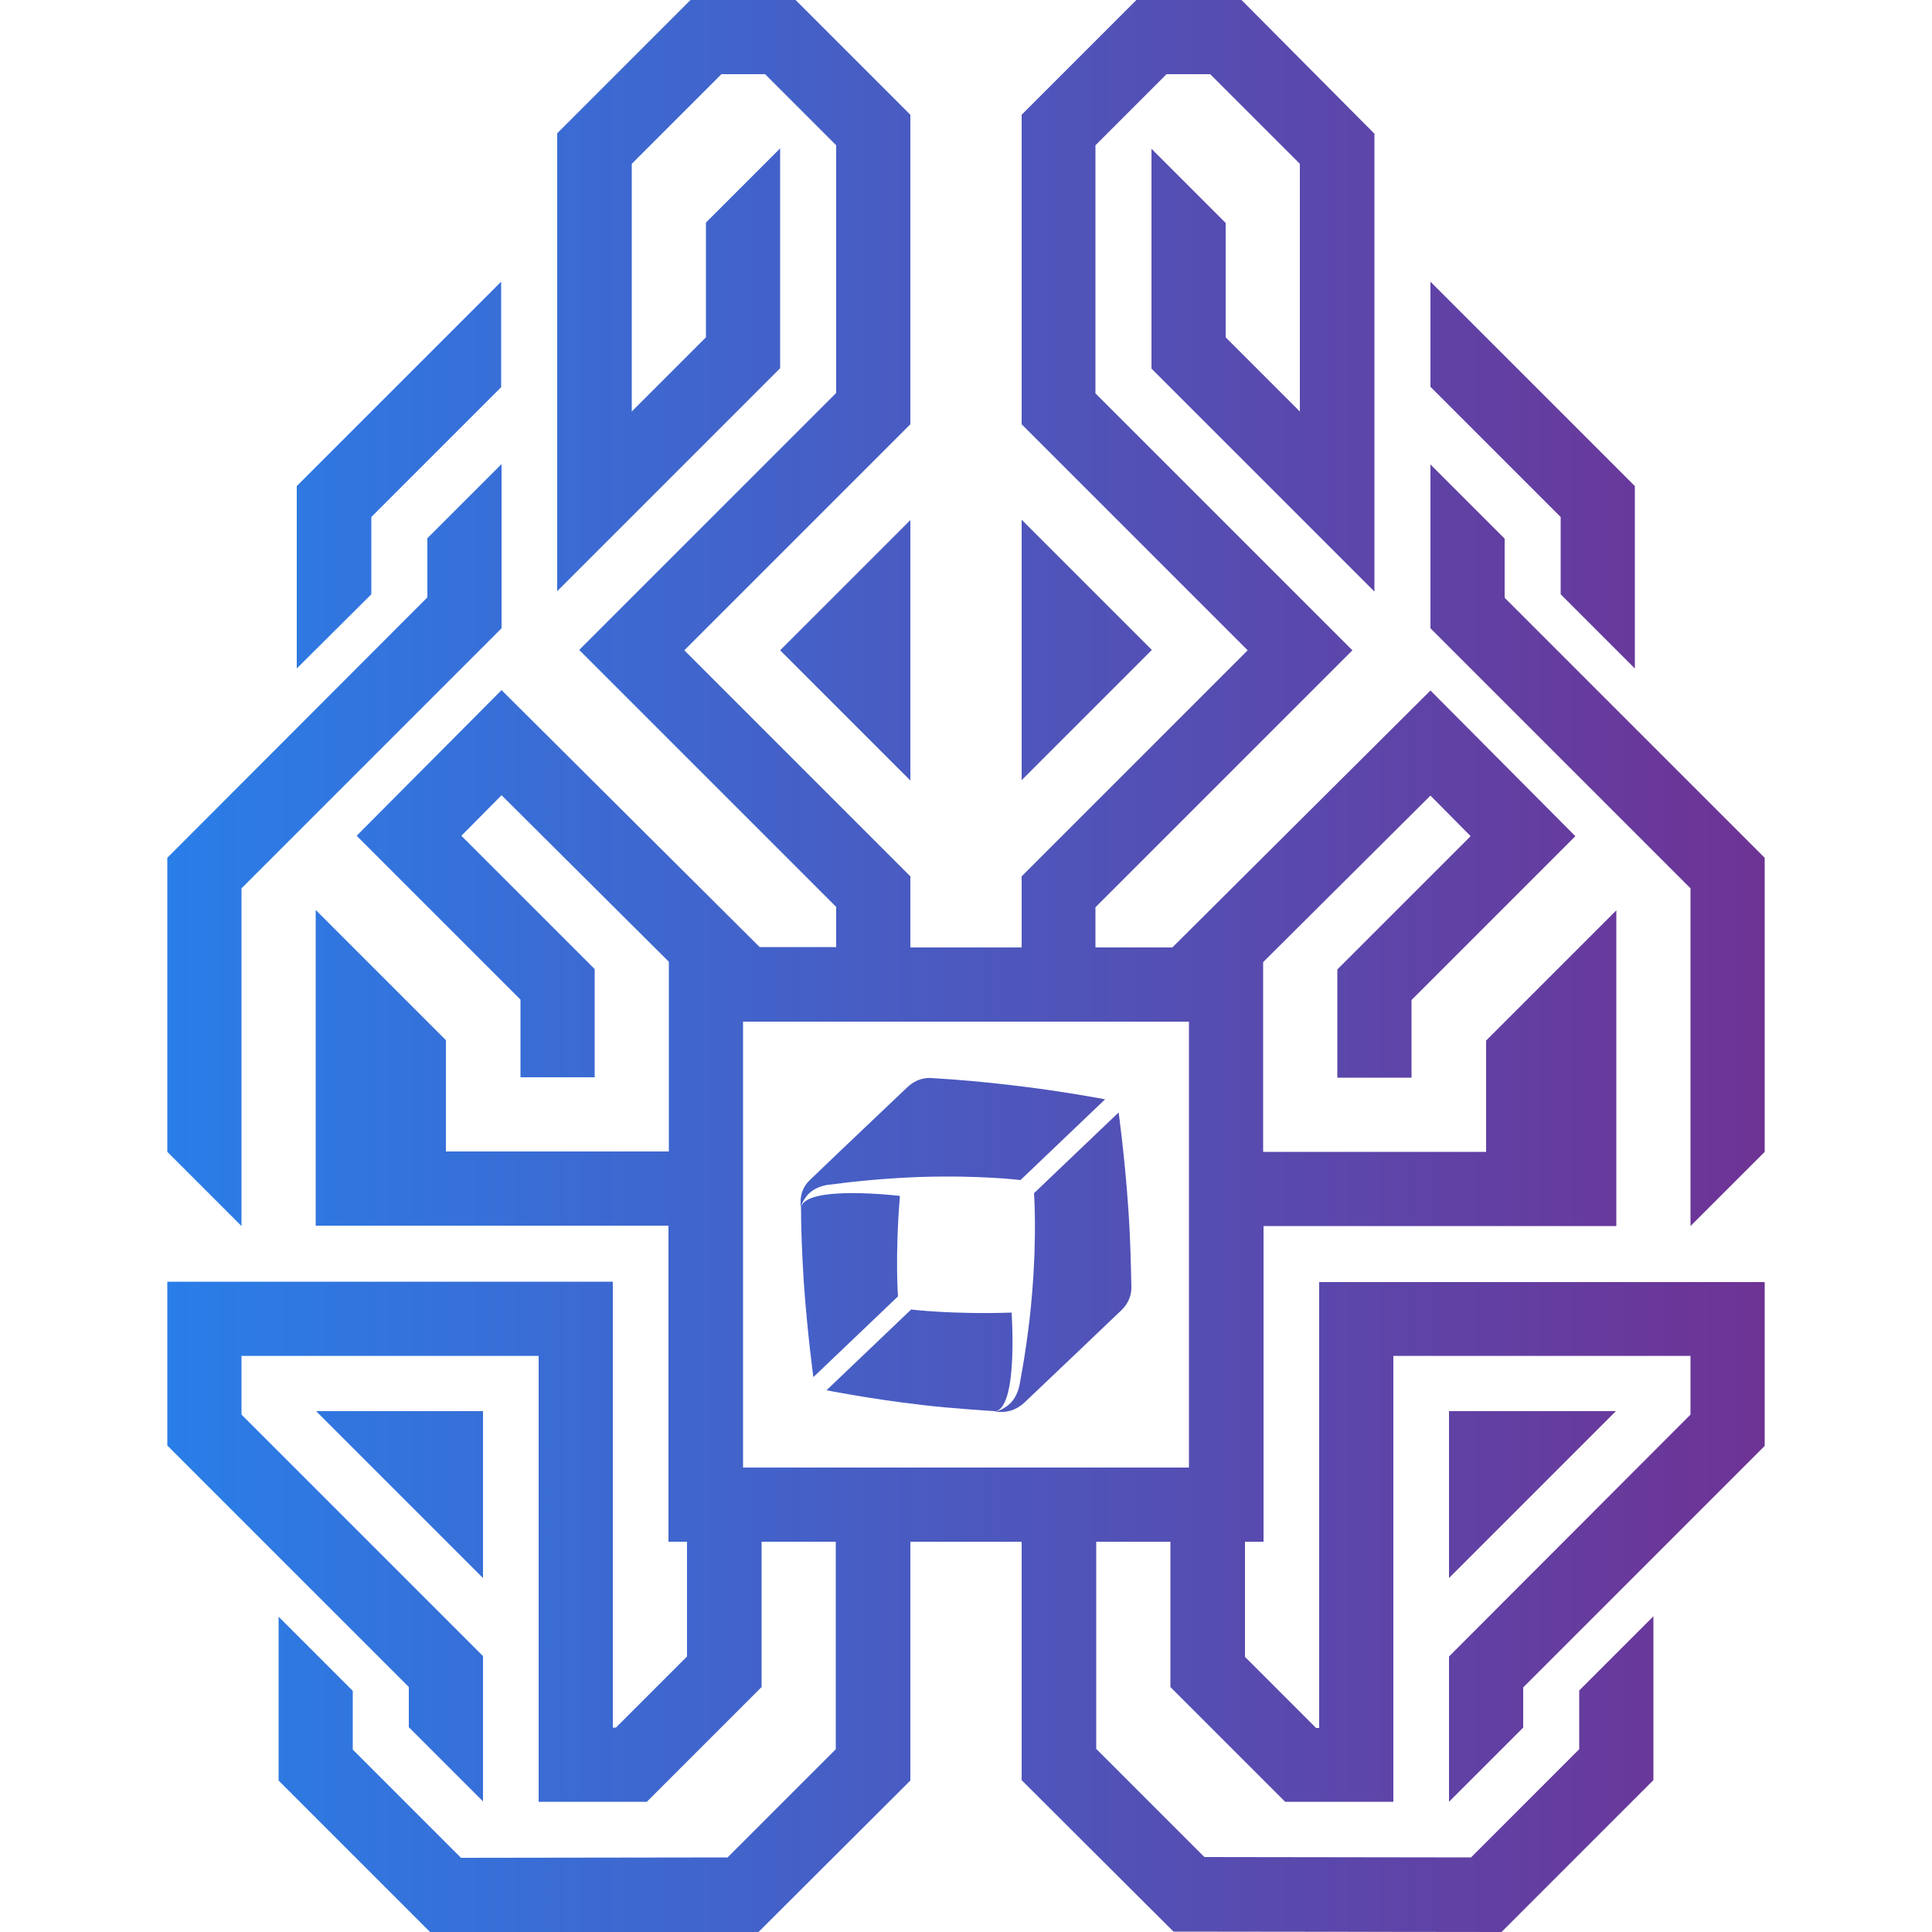 <?xml version="1.0" encoding="utf-8"?>
<!-- Generator: Adobe Illustrator 25.0.0, SVG Export Plug-In . SVG Version: 6.00 Build 0)  -->
<svg version="1.1" id="Layer_1" xmlns="http://www.w3.org/2000/svg" xmlns:xlink="http://www.w3.org/1999/xlink" x="0px" y="0px"
	 width="500px" height="500px" viewBox="0 0 500 500" style="enable-background:new 0 0 500 500;" xml:space="preserve">
<style type="text/css">
	.st0{fill:url(#SVGID_1_);}
	.st1{fill:url(#SVGID_2_);}
	.st2{fill:url(#SVGID_3_);}
	.st3{fill:url(#SVGID_4_);}
</style>
<g>
	<linearGradient id="SVGID_1_" gradientUnits="userSpaceOnUse" x1="15" y1="337.006" x2="478.069" y2="337.006">
		<stop  offset="8.179330e-04" style="stop-color:#2583EE"/>
		<stop  offset="1" style="stop-color:#712F90"/>
	</linearGradient>
	<path class="st0" d="M207.3,312.4c0,4.4,0.2,11.3,0.7,19.1c0.9,13.2,2.5,24.9,2.5,24.9l21.9-20.9c0,0-0.8-10.4,0.5-26
		C232.9,309.5,208.7,306.6,207.3,312.4L207.3,312.4z M257.8,365.2c5.7-1.6,4-25.5,4-25.5c-15.6,0.5-26-0.8-26-0.8l-21.9,20.9
		c0,0,11.6,2.3,24.7,3.8c7.4,0.9,17.4,1.5,18.8,1.6C257.5,365.3,257.7,365.2,257.8,365.2L257.8,365.2z M257.8,365.2"/>
	<linearGradient id="SVGID_2_" gradientUnits="userSpaceOnUse" x1="15" y1="271.512" x2="478.069" y2="271.512">
		<stop  offset="8.179330e-04" style="stop-color:#2583EE"/>
		<stop  offset="1" style="stop-color:#712F90"/>
	</linearGradient>
	<path class="st1" d="M207.2,311.1c0,0.4,0,0.9,0,1.4c0.3-1.1,0.7-1.8,1.5-2.9c1.8-2.3,4.7-2.9,5.9-3c5.9-0.8,14.7-1.7,23.5-2
		c15.6-0.5,26,0.8,26,0.8l21.9-20.9c0,0-11.5-2.2-24.6-3.7c-6.8-0.8-13.5-1.4-20.3-1.8c-0.3,0-3.3-0.4-6.2,2.3
		c-8.4,8-16.8,15.9-25.1,23.9C207,307.7,207.2,310.8,207.2,311.1L207.2,311.1z M258.9,365.4c-0.4,0-0.9,0-1.3-0.1
		c1.1-0.2,1.8-0.6,3-1.4c2.4-1.7,3.1-4.6,3.3-5.7c1.1-5.9,2.5-14.6,3.2-23.4c1.3-15.6,0.5-26,0.5-26l21.9-20.9
		c0,0,1.6,11.6,2.5,24.8c0.6,8.6,0.7,16.2,0.8,20.4c0,0.3,0.2,3.3-2.6,6c-3.1,3-18.8,17.9-25.1,23.9
		C262.2,365.7,259.2,365.4,258.9,365.4L258.9,365.4z M264.4,201.9l33.7-33.7l-33.7-33.7V201.9z M375,408.4l43.2-43.2H375V408.4z
		 M375,408.4"/>
	<linearGradient id="SVGID_3_" gradientUnits="userSpaceOnUse" x1="15" y1="250" x2="478.069" y2="250">
		<stop  offset="8.179330e-04" style="stop-color:#2583EE"/>
		<stop  offset="1" style="stop-color:#712F90"/>
	</linearGradient>
	<path class="st2" d="M375,466.3l19.2-19.2v-10.4l62.5-62.5v-42.4H341.4l0,115.4h-0.8l-18.4-18.4V399h4.8v-81.7h91.3l0-81.7
		l-33.7,33.7v28.8h-57.7V249l43.3-43.1l10.4,10.5l-34.5,34.5v28h19.2v-20.1l42.4-42.4l-37.5-37.7l-66.8,66.5h-19.9v-10.4l66.5-66.5
		l-66.5-66.5V37.6l18.4-18.4l11.3,0l23.2,23.2l0,64.1l-19.2-19.2V57.7l-19.2-19.2v56.9l57.7,57.7l0-118.5L321.3,0l-27.2,0
		l-29.7,29.7v80.1l58.5,58.5l-58.5,58.5v18.4h-28.8v-18.4l-58.5-58.5l58.5-58.5V29.7L205.9,0l-27.2,0l-34.5,34.5l0,118.5l57.7-57.7
		V38.4l-19.2,19.2v29.7l-19.2,19.2l0-64.1l23.2-23.2l11.3,0l18.4,18.4v64.1l-66.5,66.5l66.5,66.5v10.4h-19.8l-66.8-66.5l-37.5,37.7
		l42.4,42.4v20.1h19.2v-28l-34.5-34.5l10.4-10.5l43.3,43.1v49.1h-57.7v-28.8l-33.7-33.7l0,81.7h91.3V399h4.8v29.7l-18.4,18.4h-0.8
		l0-115.4H43.3v42.4l62.5,62.5v10.4l19.2,19.2v-37.6l-62.5-62.5v-15.2h76.9l0,115.4h28l29.7-29.7V399h19.2v53.7l-28,28l-69,0.1
		l-28-28v-15.2l-19.2-19.2v42.4l39.3,39.3l84.9-0.1l39.3-39.2V399h28.8v61.7l39.3,39.2l84.9,0.1l39.3-39.3v-42.4l-19.2,19.2v15.2
		l-28,28l-69-0.1l-28-28V399h19.2v37.6l29.7,29.7h28l0-115.4h76.9v15.2L375,428.7V466.3z M192.3,264.4h115.4v115.4H192.3V264.4z
		 M192.3,264.4"/>
	<linearGradient id="SVGID_4_" gradientUnits="userSpaceOnUse" x1="15" y1="240.676" x2="478.069" y2="240.676">
		<stop  offset="8.179330e-04" style="stop-color:#2583EE"/>
		<stop  offset="1" style="stop-color:#712F90"/>
	</linearGradient>
	<path class="st3" d="M403.9,133.8l0,20l19.2,19.2l0-47.2l-52.9-52.9v27.2L403.9,133.8z M437.5,317.3l19.2-19.2V222l-67.3-67.3
		v-15.3l-19.2-19.2v42.4l67.3,67.3V317.3z M235.6,134.6l-33.7,33.7l33.7,33.7V134.6z M125,408.4v-43.2H81.8L125,408.4z M96.1,153.8
		l0-20l33.6-33.6V72.9l-52.9,52.9l0,47.2L96.1,153.8z M62.5,229.9l67.3-67.3v-42.5l-19.2,19.2v15.3L43.3,222v76.1l19.2,19.2V229.9z
		 M62.5,229.9"/>
</g>
</svg>
